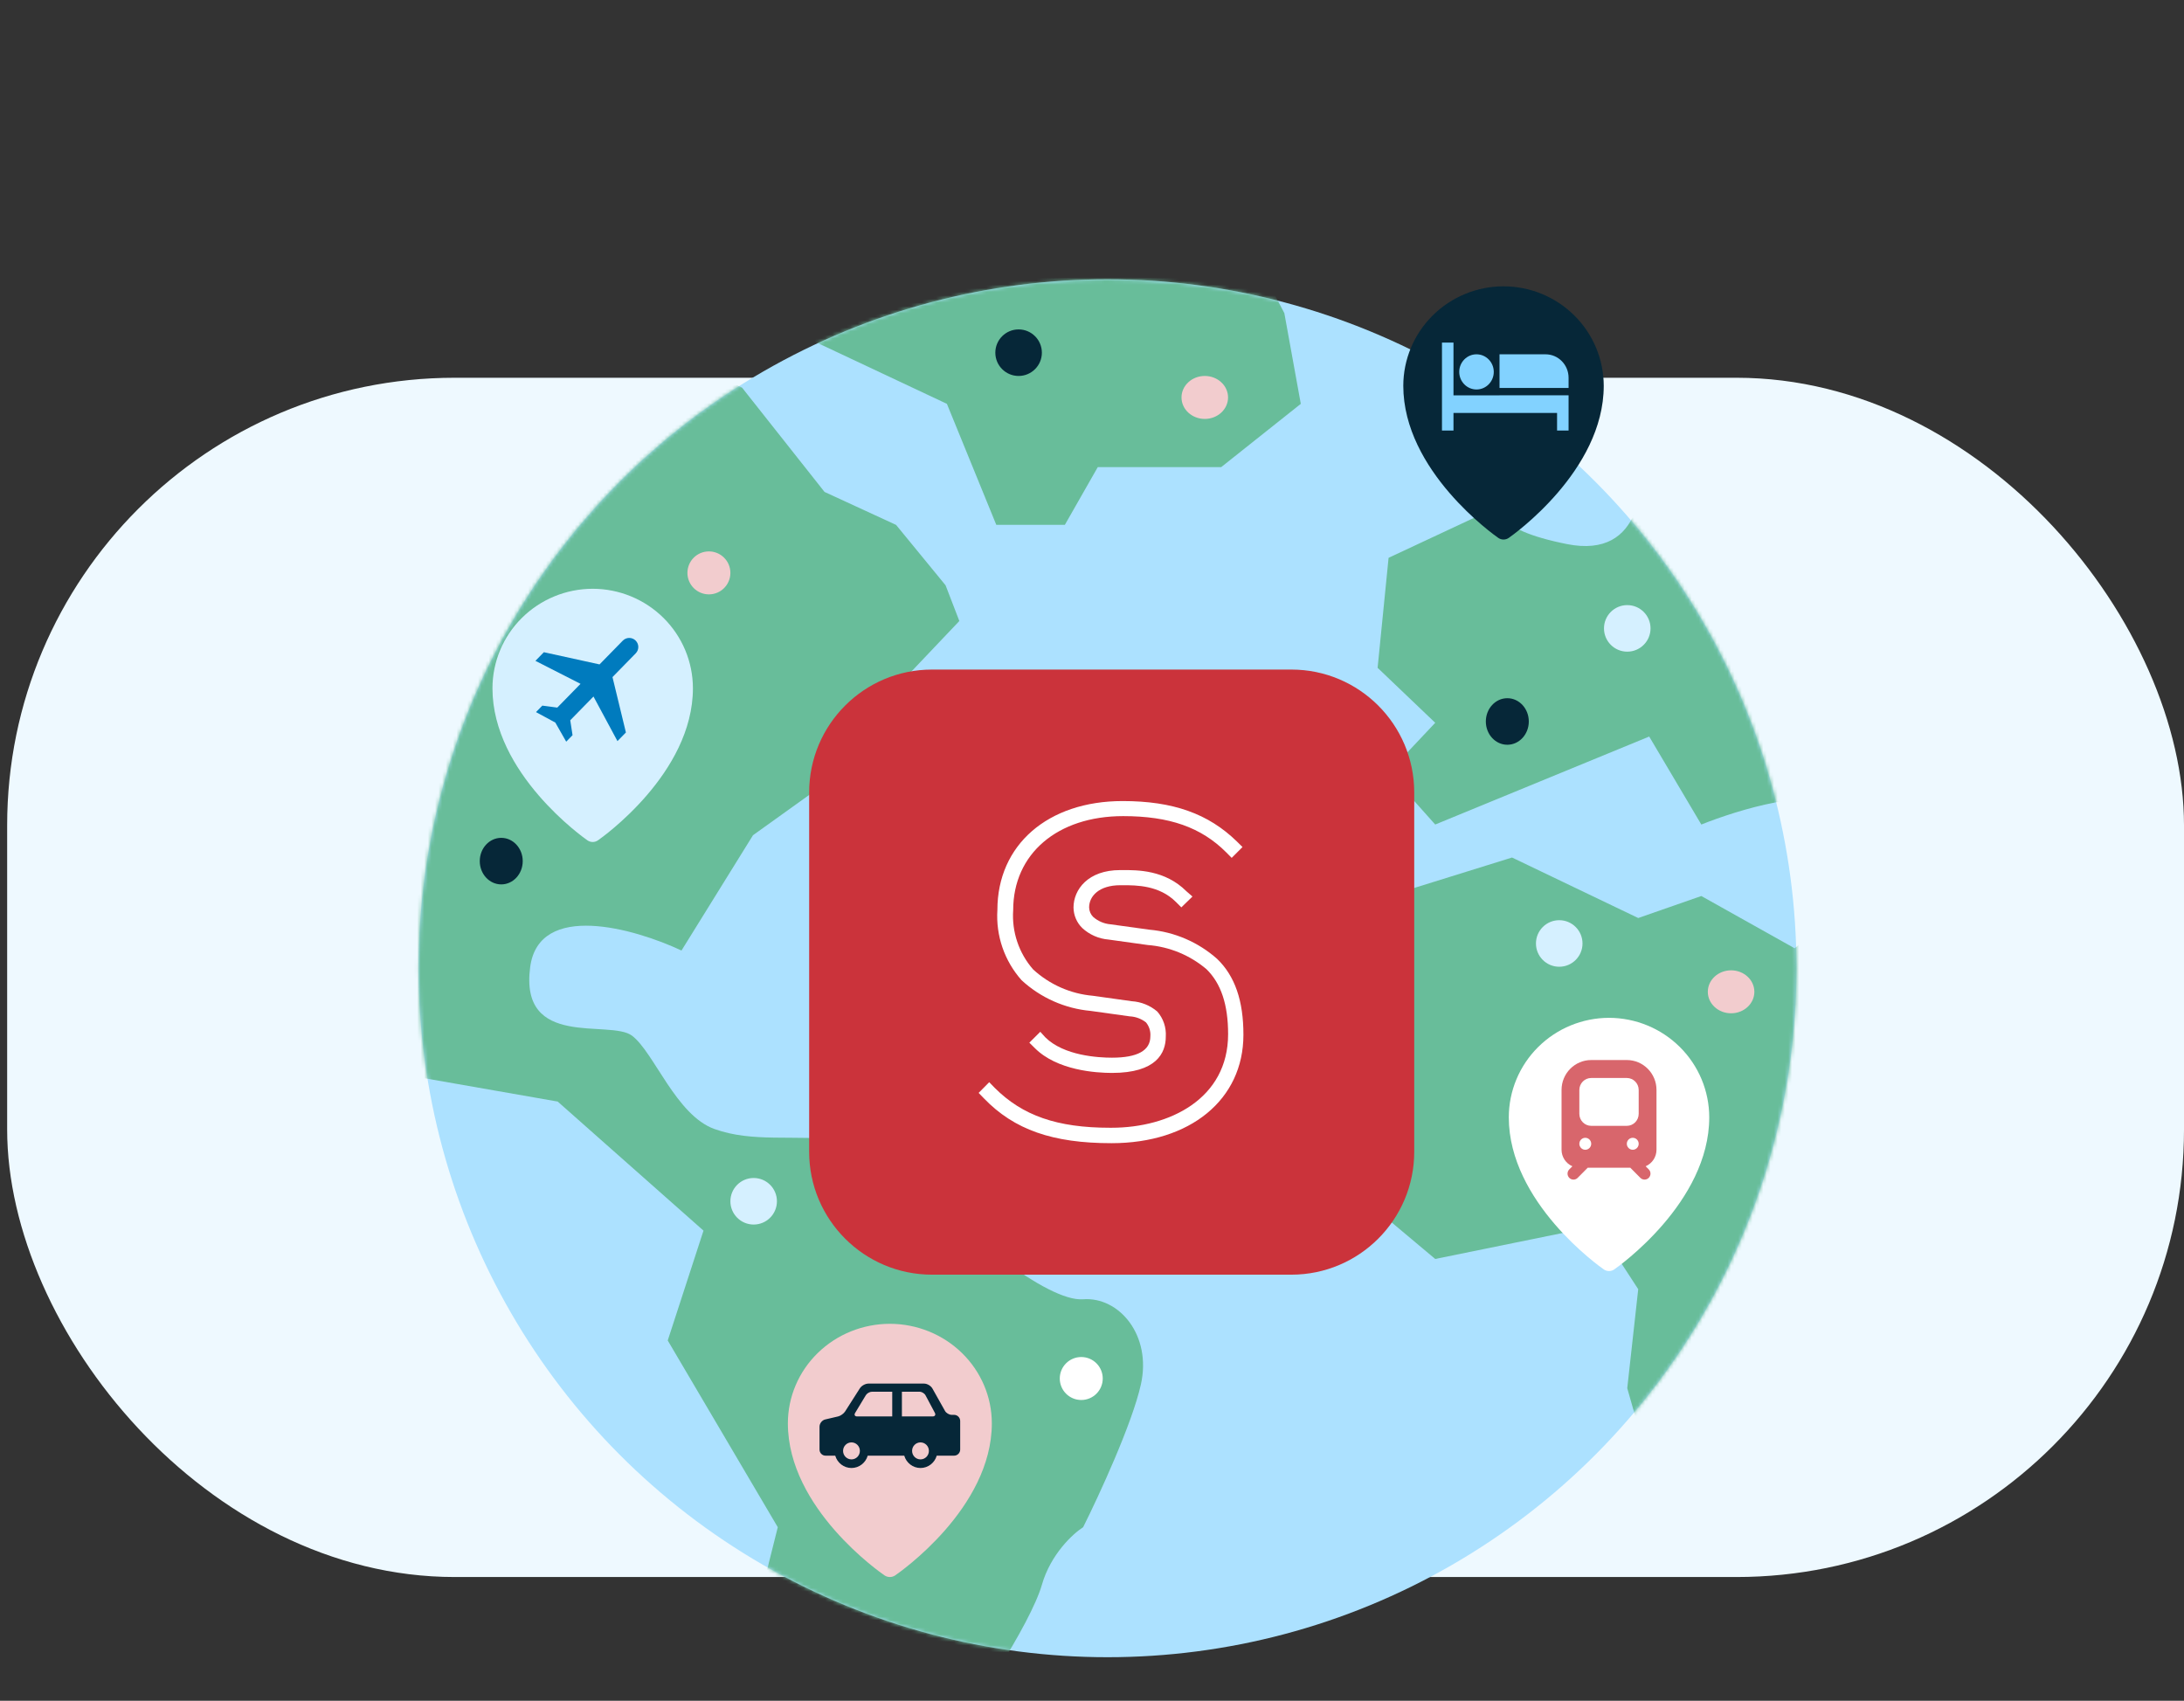 <?xml version="1.0" encoding="UTF-8"?> <svg xmlns="http://www.w3.org/2000/svg" width="610" height="475" viewBox="0 0 610 475" fill="none"><rect x="0" y="0" width="610" height="475" fill="#333333" stroke="none"/><rect x="2" y="105.502" width="608" height="334.94" rx="125" fill="#EEF9FF"></rect><circle cx="309.34" cy="270.419" r="192.419" fill="#ACE1FF"></circle><mask id="mask0_355_3224" style="mask-type:alpha" maskUnits="userSpaceOnUse" x="116" y="78" width="386" height="385"><circle cx="309.346" cy="270.425" r="190.925" fill="#68BD9A" stroke="#E5999D" stroke-width="3"></circle></mask><g mask="url(#mask0_355_3224)"><path d="M230.298 137.391L207.247 108.247L138.863 76.036L23.609 211.785L89.688 280.81L111.97 299.984L155.767 307.653L196.49 343.7L186.501 374.378L217.236 426.53L207.247 466.411L203.405 508.593L235.676 523.932V499.39C243.104 495.811 259.188 487.886 264.105 484.818C270.252 480.983 287.925 453.373 290.998 442.636C293.457 434.046 299.706 428.32 302.524 426.53C306.878 417.838 316.2 397.693 318.659 386.649C321.733 372.844 312.512 362.107 302.524 362.874C292.535 363.641 267.947 343.7 257.959 330.662C247.97 317.624 250.275 319.925 235.676 318.391C221.078 316.857 210.32 319.158 199.563 315.323C188.806 311.488 182.659 293.848 176.513 289.247C170.366 284.645 145.01 293.081 148.083 270.073C150.542 251.666 177.281 259.336 190.343 265.471L210.32 233.26L240.286 211.785L254.117 188.01L267.947 173.438L264.105 163.468L250.275 146.595L230.298 137.391Z" fill="#68BD9A"></path><path d="M264.475 112.789L226.931 95.126L286.696 54.426L351.058 72.857L358.72 87.447L363.318 112.789L341.097 130.451H306.617L297.423 146.577H278.267L264.475 112.789Z" fill="#68BD9A"></path><path d="M437.641 151.953C459.095 156.253 459.862 134.291 457.563 122.772L484.381 91.287L596.249 244.872L561.003 300.93L527.289 270.981L519.627 282.5L541.081 310.913L587.054 315.521L548.743 347.006L527.289 365.436L541.081 392.313V430.71L487.445 476.785L460.628 438.389V409.208L454.498 387.706L457.563 360.061L446.07 342.398L400.863 351.613L363.318 320.128L358.72 285.572L377.876 253.319L422.317 239.496L457.563 256.391L475.186 250.247L501.237 264.838L519.627 250.247C519.627 244.616 518.248 231.817 512.731 225.674C507.214 219.53 485.402 226.186 475.186 230.281L460.628 205.708L400.863 230.281L387.837 215.691L400.863 201.868L384.772 186.51L387.837 155.793L422.317 139.666C418.486 141.97 416.187 147.653 437.641 151.953Z" fill="#68BD9A"></path></g><path d="M419.939 79.964C412.517 79.973 405.402 82.903 400.154 88.112C394.906 93.32 391.954 100.382 391.945 107.747C391.945 131.52 417.394 149.476 418.477 150.229C418.906 150.526 419.416 150.685 419.939 150.685C420.461 150.685 420.971 150.526 421.4 150.229C422.483 149.476 447.932 131.52 447.932 107.747C447.923 100.382 444.971 93.32 439.723 88.112C434.475 82.903 427.36 79.973 419.939 79.964Z" fill="#062738"></path><path d="M449.405 284.268C441.984 284.277 434.869 287.207 429.621 292.415C424.373 297.624 421.421 304.685 421.412 312.051C421.412 335.824 446.861 353.78 447.944 354.532C448.373 354.829 448.883 354.989 449.405 354.989C449.928 354.989 450.438 354.829 450.867 354.532C451.95 353.78 477.399 335.824 477.399 312.051C477.39 304.685 474.438 297.624 469.19 292.415C463.942 287.207 456.827 284.277 449.405 284.268Z" fill="white"></path><path d="M165.541 164.436C158.12 164.445 151.004 167.375 145.756 172.583C140.509 177.792 137.556 184.853 137.548 192.219C137.548 215.992 162.996 233.948 164.08 234.7C164.508 234.998 165.018 235.157 165.541 235.157C166.064 235.157 166.574 234.998 167.003 234.7C168.086 233.948 193.535 215.992 193.535 192.219C193.526 184.853 190.574 177.792 185.326 172.583C180.078 167.375 172.963 164.445 165.541 164.436Z" fill="#D5F0FF"></path><path d="M172.459 206.982L174.819 204.57L171.07 189.101L177.56 182.468C178.539 181.467 178.521 179.868 177.52 178.889C176.519 177.91 174.921 177.927 173.942 178.928L167.452 185.561L151.905 182.152L149.545 184.564L162.143 190.988L155.654 197.621L151.472 197.071L149.702 198.88L155.103 201.803L158.144 207.139L159.914 205.33L159.272 201.161L165.761 194.528L172.459 206.982Z" fill="#007BBE"></path><path d="M248.54 369.722C240.988 369.731 233.748 372.661 228.408 377.869C223.068 383.078 220.064 390.139 220.055 397.505C220.055 421.278 245.95 439.234 247.053 439.986C247.489 440.283 248.008 440.443 248.54 440.443C249.071 440.443 249.59 440.283 250.027 439.986C251.129 439.234 277.024 421.278 277.024 397.505C277.015 390.139 274.011 383.078 268.671 377.869C263.331 372.661 256.091 369.731 248.54 369.722Z" fill="#F2CCCE"></path><ellipse cx="257.871" cy="400.171" rx="2.456" ry="1.964" fill="#E5999D"></ellipse><ellipse cx="240.191" cy="400.171" rx="2.456" ry="1.964" fill="#E5999D"></ellipse><path fill-rule="evenodd" clip-rule="evenodd" d="M431.681 98.954H418.822V108.356H438.11V105.502C438.11 101.885 435.233 98.954 431.681 98.954ZM438.11 110.409H418.822V110.414H405.964V95.68H402.75V120.236H405.964V115.325H434.895V120.236H438.11V110.409ZM412.393 108.776C415.053 108.776 417.215 106.575 417.215 103.865C417.215 101.156 415.053 98.954 412.393 98.954C409.733 98.954 407.571 101.156 407.571 103.865C407.571 106.575 409.733 108.776 412.393 108.776Z" fill="#82D2FF"></path><path fill-rule="evenodd" clip-rule="evenodd" d="M266.496 395.149L265.77 395.144C265.109 395.139 264.274 394.644 263.948 394.063L260.429 387.796C259.995 387.024 258.968 386.42 258.091 386.42H242.561C241.689 386.42 240.637 387 240.164 387.74L236.031 394.217C235.658 394.803 234.775 395.43 234.104 395.588L230.482 396.436C229.607 396.641 228.895 397.547 228.895 398.455V404.84C228.895 405.782 229.653 406.549 230.585 406.549H233.285C233.858 408.536 235.673 409.993 237.821 409.993C239.968 409.993 241.784 408.536 242.356 406.549H252.562C253.135 408.536 254.95 409.993 257.098 409.993C259.245 409.993 261.061 408.536 261.633 406.549H266.494C267.426 406.549 268.184 405.782 268.184 404.84V396.868C268.184 395.927 267.427 395.156 266.496 395.149ZM237.821 407.589C236.524 407.589 235.473 406.526 235.473 405.215C235.473 403.904 236.524 402.841 237.821 402.841C239.117 402.841 240.168 403.904 240.168 405.215C240.168 406.526 239.117 407.589 237.821 407.589ZM249.205 395.59H239.373C238.755 395.59 238.513 395.154 238.835 394.621L241.83 389.661C242.151 389.128 242.92 388.692 243.537 388.692H249.205V395.59H249.205ZM257.098 407.589C255.801 407.589 254.75 406.526 254.75 405.215C254.75 403.904 255.801 402.841 257.098 402.841C258.394 402.841 259.445 403.904 259.445 405.215C259.445 406.526 258.394 407.589 257.098 407.589ZM260.521 395.59H251.906V388.692H256.845C257.462 388.692 258.207 389.142 258.5 389.691L261.111 394.59C261.404 395.14 261.138 395.59 260.521 395.59Z" fill="#062738"></path><path fill-rule="evenodd" clip-rule="evenodd" d="M454.378 296.055H444.433C439.857 296.057 436.147 299.796 436.145 304.408V321.115C436.151 323.123 437.342 324.935 439.174 325.725L438.288 326.617C437.658 327.272 437.666 328.316 438.306 328.961C438.947 329.607 439.982 329.615 440.632 328.979L443.462 326.127H455.349L458.179 328.979C458.829 329.612 459.863 329.603 460.502 328.959C461.142 328.314 461.151 327.272 460.522 326.617L459.637 325.725C461.469 324.935 462.66 323.123 462.666 321.115V304.408C462.664 299.796 458.954 296.057 454.378 296.055V296.055ZM442.775 321.115C441.86 321.115 441.118 320.367 441.118 319.444C441.118 318.522 441.86 317.774 442.775 317.774C443.691 317.774 444.433 318.522 444.433 319.444C444.43 320.366 443.69 321.112 442.775 321.115ZM441.118 311.091V304.408C441.123 302.565 442.604 301.072 444.433 301.067H454.378C456.207 301.072 457.688 302.565 457.693 304.408V311.091C457.688 312.934 456.207 314.427 454.378 314.433H444.433C442.604 314.427 441.123 312.934 441.118 311.091ZM456.036 321.115C455.12 321.115 454.378 320.367 454.378 319.444C454.378 318.522 455.12 317.774 456.036 317.774C456.951 317.774 457.693 318.522 457.693 319.444C457.69 320.366 456.95 321.112 456.036 321.115Z" fill="#D8666C"></path><circle cx="210.5" cy="335.5" r="6.5" fill="#D5F0FF"></circle><circle cx="454.5" cy="175.5" r="6.5" fill="#D5F0FF"></circle><ellipse cx="421" cy="201.5" rx="6" ry="6.5" fill="#062738"></ellipse><circle cx="284.5" cy="98.5" r="6.5" fill="#062738"></circle><ellipse cx="140" cy="240.5" rx="6" ry="6.5" fill="#062738"></ellipse><circle cx="435.5" cy="263.5" r="6.5" fill="#D5F0FF"></circle><circle cx="302" cy="385" r="6" fill="white"></circle><ellipse cx="336.5" cy="111" rx="6.5" ry="6" fill="#F2CCCE"></ellipse><circle cx="198" cy="160" r="6" fill="#F2CCCE"></circle><ellipse cx="483.5" cy="277" rx="6.5" ry="6" fill="#F2CCCE"></ellipse><path d="M360.676 187H260.324C241.367 187 226 202.367 226 221.324V321.676C226 340.633 241.367 356 260.324 356H360.676C379.633 356 395 340.633 395 321.676V221.324C395 202.367 379.633 187 360.676 187Z" fill="#CB333B"></path><path d="M304.619 282.333L315.536 283.854C317.19 283.934 318.778 284.524 320.082 285.544C320.98 286.637 321.416 288.038 321.299 289.448C321.299 293.402 317.699 295.397 310.568 295.397C306.698 295.397 297.149 294.839 291.978 289.735L290.558 288.163L287.499 291.205L289.02 292.709C295.256 298.979 306.174 299.655 310.585 299.655C322.989 299.655 325.609 294.095 325.609 289.515C325.775 286.954 324.918 284.431 323.226 282.502C321.227 280.801 318.73 279.793 316.111 279.629L305.244 278.108C299.017 277.565 293.145 274.974 288.547 270.739C286.576 268.483 285.071 265.861 284.117 263.021C283.163 260.182 282.779 257.182 282.987 254.194C282.987 238.477 295.324 227.932 313.694 227.932C326.606 227.932 335.495 231.041 342.509 238.072L344.013 239.593L347.038 236.568L345.517 235.064C337.489 227.222 327.62 223.724 313.559 223.724C292.637 223.724 278.576 235.993 278.576 254.144C278.349 257.699 278.829 261.264 279.989 264.632C281.15 268 282.967 271.104 285.336 273.765C290.645 278.665 297.423 281.677 304.619 282.333V282.333Z" fill="white"></path><path d="M339.94 267.799C334.682 263.132 328.065 260.276 321.063 259.653L310.162 258.149C308.373 257.993 306.68 257.271 305.329 256.087C304.623 255.382 304.218 254.431 304.196 253.434C304.196 250.341 306.9 247.231 312.917 247.231H313.627C317.395 247.231 323.767 247.231 328.448 251.913L329.952 253.417L333.062 250.392L331.372 248.921C325.389 242.939 317.666 242.99 313.525 243.006H312.832C303.909 243.006 299.836 248.431 299.836 253.468C299.863 255.61 300.731 257.655 302.253 259.163C304.278 261.046 306.881 262.189 309.638 262.408L320.556 263.929C326.606 264.396 332.355 266.762 336.982 270.689C341.038 274.66 343.016 280.575 343.016 288.822C343.016 306.872 326.656 314.967 310.449 314.967H310.027C295.256 314.967 285.589 311.587 277.799 303.796L276.294 302.241L273.337 305.232L274.824 306.77C283.274 315.524 294.006 319.276 310.449 319.276C332.419 319.276 347.291 307.108 347.291 289.008C347.308 279.51 344.908 272.565 339.94 267.799Z" fill="white"></path></svg> 
